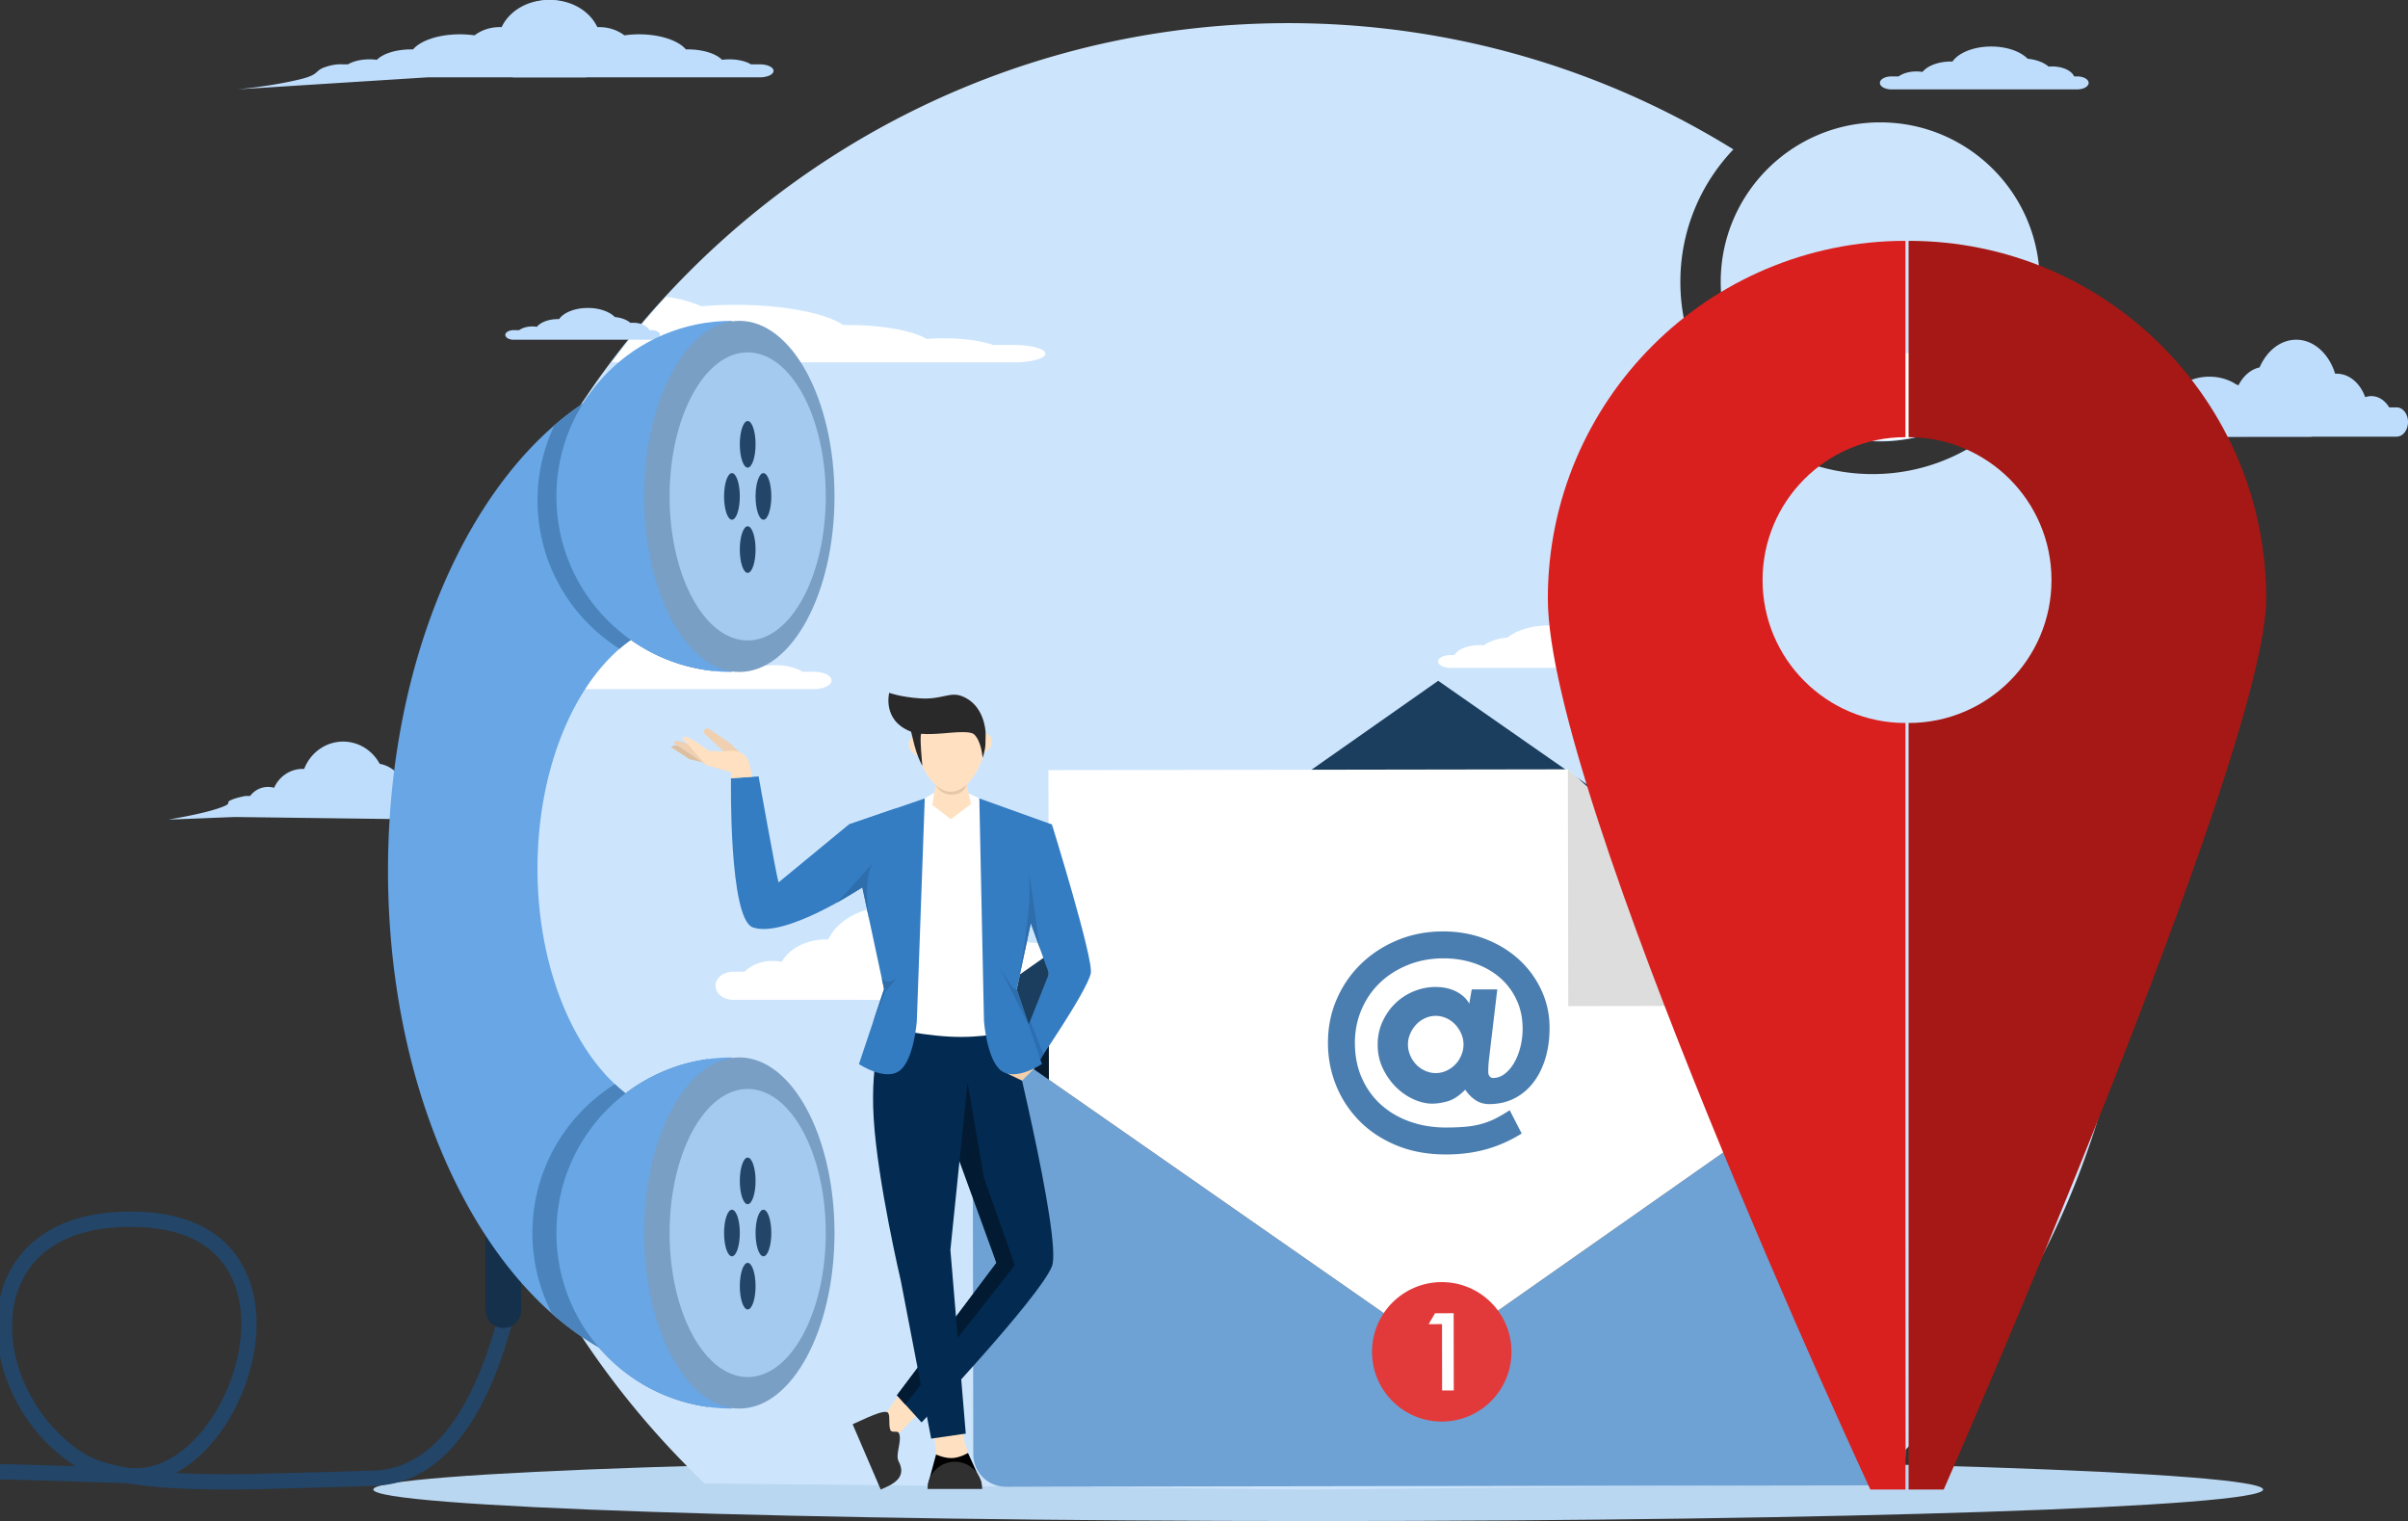 <svg xmlns="http://www.w3.org/2000/svg" width="900.481" height="568.763" xmlns:v="https://vecta.io/nano"><rect width="100%" height="100%" fill="#333333" stroke="none"/><path fill="#bad7f2" d="M139.592 556.973c0-6.511 158.202-11.789 353.353-11.789s353.352 5.279 353.352 11.789-158.201 11.79-353.352 11.79-353.353-5.279-353.353-11.79"/><path d="M481.816 8.654c-174.889 0-316.664 141.777-316.664 316.665 0 81.022 30.446 154.924 80.499 210.927a318.2 318.2 0 0 0 17.809 18.405l224.951 2.321 211.427-2.002c6.405-6.082 12.544-12.438 18.423-19.031 49.889-55.968 80.221-129.749 80.221-210.62 0-61.806-17.722-119.464-48.338-168.203-12.929 12.477-30.508 20.158-49.895 20.158-39.695 0-71.874-32.179-71.874-71.874 0-19.21 7.551-36.646 19.829-49.539C599.848 25.94 542.855 8.654 481.816 8.654m161.652 96.749c0-32.942 26.705-59.647 59.645-59.647s59.647 26.705 59.647 59.647-26.705 59.645-59.647 59.645-59.645-26.703-59.645-59.645" fill="#cde5fc"/><g fill="#fff"><path d="M579.487 233.863c-6.712 0-12.556 1.829-15.612 4.532-3.757.312-6.983 1.397-8.985 2.913-.482-.037-.971-.062-1.474-.062-4.594 0-8.434 1.581-9.438 3.697h-1.372c-2.679 0-4.852 1.074-4.852 2.398a1.14 1.14 0 0 0 .03.256c.003.021.014.041.019.06.032.123.081.243.15.36.003.007.006.012.009.019.033.053.074.106.114.159a.88.88 0 0 0 .039.052c.043.052.09.099.138.148l.053.053a4.88 4.88 0 0 0 .139.122l.094.074a3.28 3.28 0 0 0 .161.113l.099.065c.055.034.111.065.17.099.044.025.088.05.134.072.057.03.113.059.172.085l.152.069.192.078c.053.021.106.041.161.06l.201.067c.058.019.12.037.18.054l.208.059c.062.016.127.03.19.044l.233.053.17.03.261.044a5.26 5.26 0 0 0 .187.023l.261.032c.076.008.152.011.23.018l.224.016c.159.007.318.01.481.01h79.723a8.46 8.46 0 0 0 .481-.012l.192-.014.265-.018c.079-.008.157-.019.234-.028l.217-.028c.081-.012.161-.027.24-.041l.186-.034c.076-.014.148-.032.223-.05l.205-.048.194-.054.189-.057.188-.063c.063-.021.127-.046.188-.069.055-.021.108-.044.159-.065.063-.026.123-.054.183-.081.053-.024.103-.051.154-.077l.137-.075.17-.099c.034-.021.066-.044.097-.065a2.94 2.94 0 0 0 .163-.113 1.57 1.57 0 0 0 .1-.083c.043-.035.087-.069.126-.106s.066-.067.099-.1.063-.065.092-.099.049-.067.074-.101c.028-.041.06-.079.087-.12.003-.007.003-.012.007-.019a1.37 1.37 0 0 0 .152-.36c.006-.019.016-.041.019-.06a1.15 1.15 0 0 0 .03-.256c0-1.324-2.172-2.398-4.85-2.398h-3.167c-1.777-1.123-4.534-1.848-7.643-1.848a19.18 19.18 0 0 0-2.597.178c-2.119-2.27-6.764-3.847-12.156-3.847l-.667.009c-2.625-3.263-9.073-5.572-16.613-5.572m89.17-89.003a46.67 46.67 0 0 0-8.212.737 59.94 59.94 0 0 0 10.743 9.071 59.35 59.35 0 0 0 32.808 9.843c8.173 0 15.957-1.649 23.047-4.624-.119-.003-.23-.014-.35-.014H722.4c-2.405-1.522-6.142-2.502-10.351-2.502a25.92 25.92 0 0 0-3.519.241c-2.87-3.076-9.163-5.21-16.467-5.21l-.9.01c-1.427-1.772-3.713-3.324-6.564-4.563-4.262-1.849-9.823-2.988-15.942-2.988"/><path d="M646.166 151.15c-4.507.55-8.356 1.928-10.824 3.797a26.15 26.15 0 0 0-2.001-.085c-6.221 0-11.419 2.138-12.778 5.009H618.7c-3.628 0-6.57 1.454-6.57 3.247a1.63 1.63 0 0 0 .041.346c.006.026.016.056.025.084a1.91 1.91 0 0 0 .205.486c.006.008.006.016.01.025.044.075.101.143.156.216.017.023.035.051.054.074.057.069.119.134.186.201.023.023.044.046.069.069.06.057.125.111.19.166.041.034.081.068.126.101a4.31 4.31 0 0 0 .221.154c.042.03.088.056.134.086.074.046.152.09.23.134l.18.101.232.114c.067.032.139.06.21.09.085.037.172.076.26.11.07.028.143.049.215.076l.275.095.241.074a9.05 9.05 0 0 0 .286.077l.254.065c.104.024.208.043.316.063l.23.046.354.06c.085.012.172.019.257.03l.35.04.31.025.306.025a13.53 13.53 0 0 0 .65.014h45.223c-6.723-4.075-12.715-9.234-17.757-15.215m72.659-19.539c-9.092 0-17.005 4.003-21.145 9.922-5.09.681-9.458 3.054-12.169 6.374-.299-.035-.611-.037-.914-.06-.362-.027-.717-.069-1.086-.069-5.669 0-10.483 2.87-12.325 6.889a59.35 59.35 0 0 0 32.808 9.843c8.173 0 15.957-1.649 23.047-4.624a59.76 59.76 0 0 0 21.351-15.2c-1.928-.558-3.992-.895-6.16-.895-.303 0-.602.009-.9.019-3.558-7.145-12.291-12.198-22.506-12.198m32.196 24.967a72.19 72.19 0 0 1-12.729 9.786h18.629a317.23 317.23 0 0 0-5.9-9.786m-504.396 79.684c-9.053 0-16.934 2.466-21.057 6.112-5.069.42-9.417 1.883-12.118 3.928a25.83 25.83 0 0 0-1.99-.083c-6.195 0-11.373 2.13-12.727 4.987h-1.852c-3.614 0-6.543 1.448-6.543 3.232 0 .117.014.231.039.346.005.028.019.052.026.081a1.88 1.88 0 0 0 .205.486.12.12 0 0 0 .01.025 2.46 2.46 0 0 0 .154.216c.019.023.034.048.053.07.056.069.121.134.187.201l.071.07a3.09 3.09 0 0 0 .189.164c.04.034.081.069.125.101.069.053.143.103.217.154l.132.086a3.88 3.88 0 0 0 .228.132 3.21 3.21 0 0 0 .184.099 4.84 4.84 0 0 0 .231.114 4.77 4.77 0 0 0 .203.092l.26.106c.07.028.143.053.215.079.09.032.18.063.274.092.079.027.161.05.242.075l.281.077c.084.021.171.041.257.06l.314.071.23.041.351.058.252.034.352.041c.102.01.206.016.31.024l.304.021c.212.011.427.016.646.016h107.53c.221 0 .436-.007.65-.017.088-.003.173-.012.259-.018l.355-.026.317-.037.292-.037.326-.055.249-.046c.101-.019.201-.044.3-.065l.276-.065.263-.075.256-.076.251-.085.254-.095c.074-.028.145-.058.215-.088.085-.035.166-.07.247-.11a6.44 6.44 0 0 0 .207-.102l.187-.103a3.58 3.58 0 0 0 .228-.132c.046-.028.088-.058.132-.086.075-.051.149-.101.217-.154.048-.035.092-.074.136-.111.059-.048.119-.094.17-.143s.088-.092.132-.138.087-.088.126-.132.065-.09.099-.136a1.96 1.96 0 0 0 .117-.163c.006-.007.008-.016.011-.025a1.9 1.9 0 0 0 .205-.486c.007-.028.021-.054.026-.081a1.64 1.64 0 0 0 .041-.346c-.002-1.785-2.929-3.232-6.543-3.232h-4.271c-2.396-1.515-6.116-2.493-10.309-2.493a25.65 25.65 0 0 0-3.503.24c-2.859-3.063-9.124-5.189-16.396-5.189l-.899.012c-3.543-4.403-12.236-7.516-22.409-7.516m135.725 116.093c9.092 0 17.007 2.479 21.147 6.141 5.09.421 9.458 1.89 12.169 3.944.653-.05 1.317-.083 1.999-.083 6.221 0 11.423 2.14 12.782 5.009h1.859c3.63 0 6.573 1.453 6.573 3.247a1.64 1.64 0 0 1-.041.346v.001c-.006.027-.019.053-.026.079-.044.168-.112.332-.205.49-.006.008-.008.016-.012.024-.044.075-.099.145-.154.216-.018.025-.034.049-.053.072-.057.068-.121.134-.187.201-.025.023-.046.048-.07.071-.061.057-.126.111-.191.166l-.126.1c-.069.053-.145.103-.219.154l-.132.087a8.01 8.01 0 0 1-.23.134l-.183.101a7.25 7.25 0 0 1-.232.113 5.12 5.12 0 0 1-.206.092c-.085.037-.171.072-.259.108l-.217.079-.274.094-.242.072-.284.078c-.083.023-.171.042-.258.061l-.316.071-.23.041-.353.058-.254.034-.353.041a10.57 10.57 0 0 1-.311.024c-.104.007-.201.018-.306.021a13.45 13.45 0 0 1-.65.016H324.321a14.17 14.17 0 0 1-.652-.016l-.259-.019-.359-.026c-.108-.009-.212-.025-.318-.037l-.293-.037c-.111-.016-.219-.035-.326-.055l-.251-.046-.302-.067-.275-.065a6.1 6.1 0 0 1-.267-.074l-.256-.076-.25-.085-.257-.096a5.61 5.61 0 0 1-.217-.088 5.42 5.42 0 0 1-.248-.111l-.208-.102-.187-.103-.23-.134c-.046-.028-.088-.059-.132-.087-.075-.051-.15-.101-.219-.154-.048-.035-.092-.074-.136-.111-.058-.048-.118-.095-.171-.145-.048-.044-.088-.092-.132-.137s-.086-.088-.126-.134-.065-.09-.099-.134c-.041-.055-.083-.109-.119-.164-.003-.008-.005-.016-.01-.024a1.86 1.86 0 0 1-.205-.49c-.007-.026-.021-.052-.026-.081a1.64 1.64 0 0 1-.041-.346c0-1.794 2.941-3.247 6.57-3.247h4.29c2.407-1.522 6.143-2.503 10.353-2.503 1.22 0 2.398.086 3.517.24 2.872-3.074 9.163-5.21 16.467-5.21l.904.012c3.555-4.421 12.287-7.549 22.502-7.549"/><path d="M332.182 339.103c9.092 0 17.009 4.004 21.149 9.922 5.09.683 9.458 3.056 12.168 6.375a16.55 16.55 0 0 1 1.999-.134c6.223 0 11.423 3.459 12.784 8.096h1.859c3.628 0 6.571 2.348 6.571 5.247 0 .189-.014.377-.039.56v.001c-.008.044-.02.087-.027.131a4.38 4.38 0 0 1-.206.791.35.35 0 0 1-.011.039 4.3 4.3 0 0 1-.153.348c-.02.039-.034.08-.053.117a4.58 4.58 0 0 1-.189.325c-.023.039-.046.078-.071.115a6.05 6.05 0 0 1-.188.268l-.128.164a4.23 4.23 0 0 1-.219.246 4.24 4.24 0 0 1-.132.141c-.072.076-.15.146-.23.217a5.69 5.69 0 0 1-.182.161 5.67 5.67 0 0 1-.233.185 4.69 4.69 0 0 1-.205.148 5.49 5.49 0 0 1-.261.173 8.52 8.52 0 0 1-.216.129l-.274.15c-.079.041-.162.079-.243.118-.094.043-.187.087-.282.126-.085.035-.172.067-.258.099-.104.039-.21.08-.316.113-.077.025-.154.046-.23.067-.119.034-.233.068-.353.096l-.254.053c-.118.024-.234.049-.353.067-.102.016-.208.026-.312.039s-.201.028-.303.035a7.8 7.8 0 0 1-.65.025h-107.99a8.16 8.16 0 0 1-.652-.026c-.088-.007-.172-.019-.261-.03-.119-.012-.241-.023-.357-.042-.108-.016-.212-.041-.317-.062-.099-.019-.198-.037-.295-.06a7.15 7.15 0 0 1-.327-.088 5.98 5.98 0 0 1-.248-.074c-.103-.032-.203-.071-.304-.108-.092-.033-.186-.067-.275-.106l-.265-.119-.256-.123c-.087-.044-.17-.092-.252-.138s-.172-.1-.257-.153c-.072-.046-.145-.094-.215-.143a5.12 5.12 0 0 1-.247-.178c-.072-.055-.14-.111-.208-.168a6.5 6.5 0 0 1-.188-.164 4.03 4.03 0 0 1-.23-.217 4.2 4.2 0 0 1-.132-.141c-.076-.079-.15-.161-.219-.246-.048-.06-.092-.122-.138-.182-.057-.077-.117-.153-.169-.233-.048-.072-.088-.148-.132-.222s-.088-.143-.126-.217-.068-.145-.101-.219c-.039-.087-.083-.173-.117-.263-.006-.014-.007-.026-.01-.039-.096-.256-.161-.521-.207-.791-.007-.044-.019-.088-.026-.132a4.43 4.43 0 0 1-.039-.56c0-2.899 2.941-5.247 6.57-5.247h4.29c2.405-2.459 6.142-4.046 10.353-4.046a16.32 16.32 0 0 1 3.516.388c2.871-4.97 9.163-8.421 16.467-8.421a21.99 21.99 0 0 1 .902.019c3.558-7.147 12.29-12.2 22.503-12.2m-83.06-228.129a317.73 317.73 0 0 0-20.305 24.512h150.322a45 45 0 0 0 1.172-.019l.47-.016.641-.025.575-.041.525-.039.586-.052c.15-.014.302-.033.45-.049l.546-.065.491-.065.48-.074.459-.076.45-.085.461-.096c.132-.028.263-.06.39-.09l.445-.104c.129-.034.249-.071.37-.106s.226-.07.336-.104l.414-.13.24-.085a10.92 10.92 0 0 0 .39-.155c.087-.037.164-.078.246-.115.104-.048.212-.095.306-.145a6.43 6.43 0 0 0 .24-.136c.078-.046.157-.088.226-.134s.114-.09.174-.137c.072-.054.148-.109.21-.164.009-.008.012-.012.019-.021.17-.157.29-.323.371-.491.012-.026.039-.051.049-.079a.95.95 0 0 0 .071-.344c0-1.792-5.284-3.249-11.804-3.249h-7.705c-4.321-1.52-11.034-2.501-18.6-2.501a82.92 82.92 0 0 0-6.318.24c-5.159-3.074-16.465-5.203-29.586-5.203l-1.621.008c-6.391-4.417-22.077-7.544-40.43-7.544a151.67 151.67 0 0 0-12.614.525c-3.709-1.648-8.195-2.876-13.144-3.547"/></g><g fill="#beddfc"><path d="M205.112 0c-7.954 0-14.754 4.205-17.524 10.152-.233-.011-.466-.018-.703-.018-3.625 0-6.928 1.17-9.426 3.088a38.19 38.19 0 0 0-5.47-.392c-7.955 0-14.754 2.338-17.524 5.646l-.702-.009c-5.688 0-10.587 1.598-12.823 3.899-.872-.115-1.79-.182-2.739-.182-3.279 0-6.189.734-8.061 1.873h-2.171s-2.683-.291-6.561 1.093-1.838 2.682-8.955 4.442c-10.97 2.71-23.807 3.829-23.807 3.829l71.276-4.505h59.25V5.385C215.719 2.085 210.703 0 205.112 0"/><path d="M205.846 0c7.956 0 14.754 4.205 17.524 10.152.233-.011.466-.018.703-.018 3.624 0 6.927 1.17 9.425 3.088a38.2 38.2 0 0 1 5.47-.392c7.956 0 14.754 2.338 17.524 5.646l.703-.009c5.688 0 10.587 1.598 12.822 3.899.872-.115 1.79-.182 2.74-.182 3.279 0 6.188.734 8.061 1.873h3.341c2.826 0 5.116 1.09 5.116 2.431a1.25 1.25 0 0 1-.03.258c-.006.021-.016.039-.021.06-.035.126-.088.249-.161.368-.035.058-.068.099-.098.139-.026.034-.05.067-.078.101s-.065.067-.097.101-.068.069-.104.102-.088.075-.132.11c-.036.028-.069.057-.108.085-.052.039-.111.076-.169.114l-.103.066a2.78 2.78 0 0 1-.18.097l-.145.076c-.05.025-.106.055-.161.079a5.63 5.63 0 0 1-.194.081c-.055.023-.112.044-.168.065a4.52 4.52 0 0 1-.201.071 4.19 4.19 0 0 1-.194.066c-.065.021-.132.039-.199.058l-.207.055c-.07.018-.143.032-.215.048l-.237.049-.192.035-.257.041c-.074.011-.152.019-.228.028l-.249.03a11.06 11.06 0 0 1-.277.017 6.45 6.45 0 0 1-.203.015 9.48 9.48 0 0 1-.508.014h-92.372V5.385C195.24 2.085 200.256 0 205.846 0m13.979 115.153c4.343 0 8.125 1.37 10.104 3.393 2.431.233 4.518 1.046 5.814 2.181a10.54 10.54 0 0 1 .955-.046c2.972 0 5.457 1.181 6.107 2.767h.888c1.734 0 3.139.803 3.139 1.794a1.04 1.04 0 0 1-.02.192c-.001.016-.008.03-.012.046-.021.092-.053.182-.097.27-.027.053-.054.092-.08.132-.009.012-.017.026-.025.039-.028.039-.059.075-.09.111-.012.012-.023.027-.034.039-.028.032-.06.061-.092.092a.95.95 0 0 1-.06.057c-.032.028-.069.056-.104.085-.021.016-.041.032-.064.048-.035.025-.072.049-.11.074a1.63 1.63 0 0 1-.088.055l-.109.063-.099.051-.123.059a2.31 2.31 0 0 1-.104.044 3.19 3.19 0 0 1-.13.051l-.117.041-.134.044a2.47 2.47 0 0 0-.123.033l-.152.039c-.035.007-.072.014-.11.023l-.168.032c-.041.007-.081.012-.122.018-.057.008-.111.017-.17.023-.048.006-.099.009-.148.014s-.097.009-.145.012c-.102.006-.206.007-.31.007h-51.594a6.36 6.36 0 0 1-.31-.008c-.043-.002-.083-.008-.123-.011-.059-.003-.115-.007-.172-.014-.051-.006-.102-.014-.152-.021l-.141-.019a3.86 3.86 0 0 1-.155-.03c-.041-.008-.079-.017-.12-.026a2.15 2.15 0 0 1-.145-.037 2.37 2.37 0 0 1-.13-.035c-.044-.012-.085-.026-.128-.041l-.121-.042-.12-.048a1.71 1.71 0 0 1-.124-.053l-.102-.048c-.041-.019-.079-.041-.119-.062-.033-.017-.067-.037-.099-.057s-.061-.037-.09-.057l-.11-.074c-.023-.016-.043-.032-.064-.048-.036-.028-.072-.057-.104-.085a1.95 1.95 0 0 1-.065-.062c-.028-.026-.056-.053-.081-.079s-.042-.051-.063-.076a1.12 1.12 0 0 1-.06-.075c-.018-.024-.032-.051-.048-.076s-.041-.058-.056-.09a1.26 1.26 0 0 1-.103-.283c-.003-.016-.01-.03-.014-.046a1.21 1.21 0 0 1-.018-.192c0-.991 1.405-1.794 3.137-1.794h2.05c1.149-.841 2.934-1.383 4.947-1.383.583 0 1.144.048 1.681.132 1.372-1.699 4.376-2.879 7.867-2.879a15.36 15.36 0 0 1 .431.007c1.7-2.443 5.872-4.172 10.751-4.172m524.8-97.757c5.859 0 10.96 1.847 13.627 4.576 3.281.314 6.094 1.409 7.843 2.939a14.64 14.64 0 0 1 1.287-.061c4.01 0 7.362 1.594 8.238 3.732h1.199c2.338 0 4.234 1.083 4.234 2.42a1.41 1.41 0 0 1-.025.258c-.003.021-.012.041-.017.062a1.53 1.53 0 0 1-.132.363c-.036.072-.071.125-.107.179-.012.017-.021.037-.035.055-.035.051-.078.101-.12.148-.016.018-.03.037-.046.054a2.53 2.53 0 0 1-.121.122l-.081.076a2.6 2.6 0 0 1-.141.114l-.085.066a3.43 3.43 0 0 1-.148.099c-.039.024-.078.051-.118.074a3.33 3.33 0 0 1-.15.086 2.7 2.7 0 0 1-.132.068 2.6 2.6 0 0 1-.168.079c-.046.021-.092.041-.139.06a2.72 2.72 0 0 1-.177.069 4.1 4.1 0 0 1-.156.054l-.181.059c-.055.016-.112.032-.168.045l-.203.053-.148.03c-.074.016-.15.03-.228.044l-.163.024-.228.03c-.067.007-.134.012-.201.018l-.196.016a7.22 7.22 0 0 1-.419.012h-69.59a6.44 6.44 0 0 1-.42-.012l-.168-.014c-.078-.006-.155-.01-.232-.019-.068-.007-.136-.018-.205-.028l-.188-.028c-.072-.01-.141-.026-.21-.041-.054-.01-.11-.021-.163-.034l-.194-.049-.179-.05a4.39 4.39 0 0 1-.17-.054 5.43 5.43 0 0 1-.166-.057l-.163-.063c-.057-.023-.111-.048-.164-.071s-.093-.044-.139-.067c-.054-.026-.108-.053-.161-.081-.046-.025-.088-.051-.132-.077s-.081-.05-.122-.076l-.148-.099-.085-.066c-.048-.036-.096-.076-.141-.114a1.7 1.7 0 0 1-.088-.083c-.037-.035-.076-.071-.11-.108s-.057-.069-.085-.103-.057-.066-.081-.101-.042-.067-.063-.101c-.026-.041-.054-.079-.076-.121a1.63 1.63 0 0 1-.139-.381c-.006-.021-.014-.041-.018-.062a1.4 1.4 0 0 1-.025-.258c0-1.337 1.894-2.42 4.234-2.42h2.765c1.548-1.134 3.956-1.866 6.67-1.866a14.4 14.4 0 0 1 2.267.18c1.85-2.292 5.904-3.884 10.611-3.884a18.73 18.73 0 0 1 .582.009c2.292-3.294 7.918-5.625 14.5-5.625m81.582 123.46c-5.885 0-11.008 2.584-13.686 6.403-3.294.439-6.121 1.972-7.876 4.114a10.33 10.33 0 0 0-1.292-.087c-4.027 0-7.394 2.23-8.273 5.223h-1.204c-1.006 0-2.372 2.341-10.439 4.032s-21.829 1.67-21.829 2.738c0 .122 102.154 0 102.154 0a5.76 5.76 0 0 0 .422-.017c.057-.004.111-.012.168-.02l.231-.026c.071-.01.138-.026.207-.041.063-.012.127-.023.189-.039.072-.016.143-.037.212-.057l.163-.048c.065-.021.13-.046.196-.069.06-.023.12-.044.178-.069a5.32 5.32 0 0 0 .172-.078l.166-.079a4.02 4.02 0 0 0 .163-.088 4.54 4.54 0 0 0 .166-.099c.048-.03.094-.062.14-.092l.161-.117a3.33 3.33 0 0 0 .134-.108 2.2 2.2 0 0 0 .122-.106c.051-.046.101-.092.148-.139a1.85 1.85 0 0 0 .085-.092 3.6 3.6 0 0 0 .143-.159c.03-.037.059-.077.088-.117.037-.049.076-.099.11-.15s.058-.096.086-.143.057-.093.081-.141.042-.094.063-.141c.027-.057.055-.112.076-.17.003-.009.003-.018.007-.025.062-.166.105-.335.132-.51.006-.028.014-.057.018-.086a2.7 2.7 0 0 0 .026-.36c0-1.87-1.903-3.386-4.251-3.386h-2.777c-1.555-1.588-3.974-2.612-6.698-2.612-.79 0-1.552.092-2.277.252-1.857-3.208-5.928-5.434-10.656-5.434-.196 0-.39.003-.584.012-2.301-4.612-7.952-7.872-14.562-7.872"/><path d="M858.673 127.035c-5.884 0-11.006 4.177-13.686 10.349-3.294.71-6.121 3.187-7.874 6.647-.423-.083-.852-.14-1.294-.14-4.027 0-7.392 3.607-8.273 8.443h-1.203c-2.348 0-4.253 2.449-4.253 5.472a7.08 7.08 0 0 0 .027.584c.003.048.012.092.016.138.03.282.072.558.134.824.002.012.003.027.008.041.028.123.063.243.099.364.012.04.021.081.035.121.035.115.078.226.12.339.016.039.03.079.046.118a7.94 7.94 0 0 0 .123.281c.026.057.053.115.081.17.044.088.093.173.141.258l.086.148a5.09 5.09 0 0 0 .148.226l.119.168.15.192a5.03 5.03 0 0 0 .132.153c.057.062.111.124.17.181a2.96 2.96 0 0 0 .139.136c.059.052.117.106.179.155a5.45 5.45 0 0 0 .157.123 4.1 4.1 0 0 0 .181.132c.055.037.111.069.168.103.068.041.134.081.205.118.048.025.099.046.148.069.076.035.15.07.228.101a4.73 4.73 0 0 0 .164.054 3.04 3.04 0 0 0 .23.069c.065.018.134.028.201.041s.131.028.198.037a3.38 3.38 0 0 0 .42.026h69.885c.143 0 .283-.01.422-.028.057-.007.112-.021.168-.032.078-.012.157-.025.233-.044.069-.016.136-.042.205-.063.063-.021.128-.039.191-.062.07-.028.141-.06.212-.092l.161-.077c.067-.036.13-.075.196-.113a4 4 0 0 0 .179-.11 6.18 6.18 0 0 0 .171-.126 3.36 3.36 0 0 0 .166-.129 3.6 3.6 0 0 0 .162-.143 5.2 5.2 0 0 0 .166-.161 4.08 4.08 0 0 0 .141-.148c.052-.06.108-.122.159-.186.046-.058.09-.117.134-.174a3.64 3.64 0 0 0 .121-.172c.051-.074.101-.148.148-.226l.087-.148.141-.258a2.95 2.95 0 0 0 .088-.189c.037-.079.077-.159.112-.242.03-.076.057-.155.085-.233a3.74 3.74 0 0 0 .081-.226c.025-.075.043-.152.066-.228.025-.092.053-.182.076-.276.002-.014.003-.028.007-.041a7.01 7.01 0 0 0 .132-.824l.018-.138c.016-.192.025-.387.025-.584 0-3.023-1.903-5.472-4.252-5.472h-2.776c-1.556-2.565-3.974-4.219-6.698-4.219-.789 0-1.552.146-2.276.406-1.859-5.183-5.93-8.783-10.656-8.783a9.44 9.44 0 0 0-.584.019c-2.303-7.45-7.954-12.722-14.564-12.722M162.444 287.473c5.883 0 11.006 2.079 13.685 5.148 3.294.353 6.121 1.585 7.876 3.307.422-.041.851-.069 1.292-.069 4.028 0 7.392 1.794 8.274 4.201h1.202c2.348 0 4.253 1.218 4.253 2.721a1.75 1.75 0 0 1-.025.291c-.006.025-.012.046-.018.069a1.96 1.96 0 0 1-.132.41c-.003.007-.005.014-.007.019-.03.062-.065.122-.101.182-.012.019-.021.041-.035.06-.035.058-.078.113-.12.169l-.046.059c-.039.048-.081.094-.123.139l-.081.085c-.044.044-.094.087-.141.129-.028.025-.056.05-.087.072a3.39 3.39 0 0 1-.148.113c-.039.028-.077.057-.118.083a4.28 4.28 0 0 1-.15.097l-.132.076-.17.09-.139.067c-.058.026-.117.053-.178.077a4.23 4.23 0 0 1-.157.06 4.89 4.89 0 0 1-.182.068l-.168.051c-.067.019-.134.041-.205.058l-.148.036-.228.049-.164.027-.23.035-.201.019-.198.019a7.23 7.23 0 0 1-.42.012h-69.885c-.143 0-.283-.005-.421-.014-.057-.003-.112-.011-.169-.016l-.232-.021c-.07-.009-.137-.021-.206-.032l-.19-.032-.211-.046-.161-.039c-.067-.016-.131-.035-.196-.055l-.179-.055c-.059-.019-.115-.042-.172-.063l-.166-.063c-.054-.022-.11-.046-.163-.071l-.166-.079-.14-.074a3.54 3.54 0 0 1-.16-.094c-.046-.028-.09-.057-.134-.086l-.121-.085c-.051-.037-.101-.075-.149-.113-.029-.023-.057-.048-.085-.072a3.18 3.18 0 0 1-.141-.129c-.031-.03-.059-.062-.088-.094-.037-.04-.076-.079-.11-.121s-.057-.076-.085-.115-.057-.074-.081-.112-.043-.075-.065-.113c-.025-.046-.053-.09-.075-.138-.003-.006-.005-.012-.008-.019a1.96 1.96 0 0 1-.133-.41c-.004-.023-.013-.046-.017-.069a1.75 1.75 0 0 1-.025-.291c0-1.503 1.903-2.721 4.252-2.721h2.776c1.556-1.277 3.974-2.101 6.699-2.101a13.01 13.01 0 0 1 2.276.203c1.858-2.579 5.929-4.37 10.656-4.37a15.52 15.52 0 0 1 .585.01c2.301-3.708 7.952-6.33 14.563-6.33"/><path d="M128.309 277.302c5.884 0 11.007 3.358 13.685 8.321 3.294.572 6.121 2.561 7.876 5.345a8.24 8.24 0 0 1 1.293-.113c4.026 0 7.392 2.901 8.272 6.789h1.203c2.348 0 4.253 1.968 4.253 4.399a4.58 4.58 0 0 1-.026.47v.002c-.003.036-.012.072-.017.109a4.52 4.52 0 0 1-.132.662c-.003.011-.004.023-.008.034-.029.099-.064.196-.1.291-.012.034-.021.068-.034.099-.037.092-.079.181-.122.272l-.046.095a4.09 4.09 0 0 1-.123.224 2.57 2.57 0 0 1-.081.138c-.045.07-.093.139-.141.208l-.086.119c-.048.061-.098.121-.148.181l-.119.134c-.049.053-.099.104-.15.155-.043.043-.088.083-.132.123-.056.05-.111.099-.169.145-.046.037-.092.072-.14.108a3.61 3.61 0 0 1-.177.128c-.051.033-.104.065-.157.099l-.183.106c-.054.03-.111.057-.167.083-.068.032-.135.065-.205.094-.049.021-.099.039-.148.057-.076.028-.151.057-.229.079-.054.017-.109.03-.164.046-.076.02-.151.041-.229.055-.066.014-.134.023-.201.033s-.13.023-.197.03a4.23 4.23 0 0 1-.42.019l-72.47-.939c-.031-.049-24.984 1.006-25.017.939-.021-.041 10.825-1.727 17.725-3.926s3.23-2.205 5.203-3.208 5.647-1.663 5.647-1.663h1.803c1.557-2.062 3.974-3.394 6.699-3.394a8.23 8.23 0 0 1 2.277.327c1.858-4.168 5.93-7.062 10.656-7.062.196 0 .39.007.584.016 2.302-5.99 7.952-10.229 14.563-10.229"/></g><path fill="#6ea2d4" d="M375.801 370.339l324.4-.521c6.695-.01 12.131 5.407 12.141 12.1l.26 161.358c.01 6.693-5.407 12.129-12.103 12.14l-324.4.521c-6.693.01-12.129-5.408-12.139-12.1l-.26-161.357c-.01-6.694 5.408-12.13 12.101-12.141"/><path fill="#071b2e" d="M375.798 370.339a12.09 12.09 0 0 0-3.861.65l-.01.003c-2.219.754-4.147 2.123-5.579 3.916a12.08 12.08 0 0 0-2.444 5.418c.369 2.013 1.23 3.845 2.457 5.375l5.616 3.916 69.327 48.323 96.916 67.558 96.695-67.868 69.157-48.542.009-.003 5.599-3.925.599-.796c.288-.428.535-.883.768-1.347.293-.586.553-1.192.749-1.828.136-.438.24-.892.326-1.347l.014-.09-.014-.092-.33-1.345a12.22 12.22 0 0 0-.756-1.825c-.233-.462-.483-.918-.773-1.345l-.581-.779-.006-.006-.115-.147c-.247-.3-.512-.588-.785-.859-.549-.548-1.148-1.043-1.792-1.478l-.38-.228c-.537-.334-1.092-.639-1.681-.886-.281-.119-.572-.216-.861-.313l-.011-.005c-1.211-.403-2.503-.629-3.849-.627l-324.404.521"/><path fill="#1c3e5e" d="M537.816 254.564l-96.699 67.869-69.181 48.556-.01.003-5.579 3.916a12.08 12.08 0 0 0-2.444 5.418c.369 2.013 1.23 3.845 2.457 5.375 1.443 1.797 3.385 3.171 5.616 3.916a12.08 12.08 0 0 0 3.854.627l162.204-.261 162.2-.259c1.342-.003 2.63-.23 3.838-.636h.004l.005-.003.87-.321c.588-.249 1.143-.556 1.677-.891l.377-.23a12.09 12.09 0 0 0 1.792-1.481l.782-.863c.037-.044.066-.094.101-.138l.599-.796c.288-.428.535-.883.768-1.347.293-.586.553-1.194.749-1.828.136-.438.24-.892.326-1.347l.014-.09-.014-.092-.33-1.345a12.22 12.22 0 0 0-.756-1.825c-.233-.462-.483-.918-.773-1.345l-.581-.779-.006-.006-5.614-3.911-.011-.005-166.234-115.881"/><path fill="#fff" d="M392.066 287.982l.132 82.331.053 33.44 49.052 34.188 96.916 67.558 96.695-67.868 48.947-34.354-.044-27.219-6.841-6.202-90.656-82.185-194.254.311"/><path fill="#ddd" d="M683.818 376.06l-97.499-88.389.143 88.544 97.356-.155"/><path fill="#4b7eb0" d="M559.917 369.957l-3.074 25.866a40.05 40.05 0 0 0-.303 4.986c0 .692.174 1.246.521 1.661s.763.621 1.248.621c1.592-.003 3.063-.525 4.412-1.566s2.523-2.428 3.523-4.159 1.778-3.708 2.327-5.925a28.13 28.13 0 0 0 .821-6.855c-.007-3.946-.773-7.546-2.302-10.798s-3.628-6.018-6.298-8.3-5.805-4.041-9.408-5.281-7.481-1.857-11.635-1.852c-4.777.009-9.191.83-13.239 2.463s-7.541 3.854-10.478 6.663-5.236 6.154-6.89 10.035-2.481 8.034-2.474 12.466c.009 4.985.917 9.45 2.723 13.394s4.253 7.263 7.337 9.959 6.69 4.75 10.812 6.162 8.503 2.115 13.142 2.108c2.699-.003 5.088-.093 7.166-.27s4.032-.508 5.867-.998 3.598-1.148 5.293-1.981 3.545-1.91 5.552-3.229l4.479 8.718c-4.22 2.638-8.629 4.601-13.232 5.888s-9.605 1.939-15.005 1.945c-6.786.012-12.898-1.086-18.336-3.293s-10.067-5.212-13.88-9.014a40.2 40.2 0 0 1-8.85-13.28c-2.085-5.051-3.132-10.415-3.141-16.093-.011-5.886 1.089-11.357 3.296-16.416s5.247-9.461 9.119-13.205 8.419-6.695 13.643-8.851 10.883-3.236 16.977-3.246c5.607-.009 10.837.918 15.687 2.779s9.061 4.417 12.632 7.666 6.382 7.069 8.432 11.463 3.077 9.083 3.086 14.067c.007 4.225-.524 8.085-1.59 11.583s-2.587 6.513-4.557 9.043-4.338 4.492-7.104 5.881-5.883 2.086-9.345 2.092c-1.87.003-3.549-.479-5.039-1.446s-2.792-2.281-3.902-3.94c-2.281 2.288-4.46 3.728-6.536 4.32s-4.015.89-5.816.893c-2.216.003-4.518-.53-6.908-1.599s-4.574-2.572-6.552-4.507-3.625-4.253-4.943-6.951-1.983-5.674-1.988-8.929c-.006-3.185.612-6.11 1.856-8.778s2.865-4.956 4.869-6.863a21.62 21.62 0 0 1 6.9-4.426c2.595-1.043 5.243-1.566 7.943-1.571 2.979-.003 5.576.563 7.793 1.701s3.847 2.643 4.889 4.511l.927-5.298zm-33.41 20.617c.001 1.386.281 2.735.837 4.05a11.09 11.09 0 0 0 2.239 3.423c.938.968 2.046 1.746 3.328 2.332s2.614.877 4.001.875a9.47 9.47 0 0 0 3.997-.888 10.9 10.9 0 0 0 3.319-2.343c.934-.971 1.675-2.115 2.228-3.432s.826-2.666.825-4.052a9.99 9.99 0 0 0-.839-3.997c-.557-1.28-1.301-2.421-2.239-3.423a10.44 10.44 0 0 0-3.326-2.383c-1.282-.586-2.616-.879-4.001-.876s-2.717.299-3.997.888a10.48 10.48 0 0 0-3.319 2.394c-.934 1.007-1.675 2.15-2.228 3.432a9.96 9.96 0 0 0-.824 3.999"/><path fill="#e23a3a" d="M513.07 505.531c-.023-14.401 11.633-26.095 26.035-26.118s26.095 11.632 26.119 26.035-11.633 26.095-26.036 26.119-26.095-11.633-26.118-26.036"/><path fill="#fff" d="M539.245 495.129l-4.992.008 2.387-4.081 6.958-.011.045 28.877-4.357.005-.041-24.797"/><path fill="#d9201f" d="M712.557 90.057c-73.864 0-133.741 59.882-133.741 133.746s120.602 333.17 120.602 333.17h13.139V270.344c-29.512 0-53.438-23.924-53.438-53.435s23.926-53.436 53.438-53.436V90.057"/><path fill="#a61815" d="M713.728 90.057v73.416c29.512 0 53.435 23.924 53.435 53.436s-23.924 53.438-53.435 53.435v286.629h13.138s120.602-274.781 120.602-333.17c0-73.865-59.877-133.746-133.74-133.746"/><path fill="#234567" d="M200.839 365.571c-1.37.049-2.479 1.054-2.714 2.35v2.362l.039 1.6.005.114c.189 9.438.113 21.071-.408 34.052-.683 16.964-2.059 33.638-4.244 49.411l-.668 4.707c-.729 4.841-1.557 9.479-2.433 14.002-1.493 7.72-3.188 14.979-5.12 21.69-2.86 9.941-6.2 18.755-10.068 26.223-9.222 17.803-20.986 27.373-35.635 27.794l-14.538.459-29.737.81c-10.514.17-19.28.11-27.017-.237-.87-.039-1.661-.104-2.505-.15 4.708-2.53 9.181-6.206 13.236-10.885 7.818-9.02 13.565-21.155 15.845-33.456 2.445-13.194.78-25.654-5.274-35.143-6.871-10.773-18.919-17.135-35.679-18.075-2.085-.117-4.117-.164-6.096-.148-13.854.112-25.086 3.46-33.406 9.705C6.966 468.35 2.106 476.116 0 485.198v21.997c3.352 16.162 13.615 31.781 28.215 41.053l-13.12-.415L0 547.442v5.745l14.935.385 32.347 1.021c5.933 1.013 12.798 1.684 20.766 2.043 7.869.353 16.738.419 27.359.247l29.837-.815 14.516-.459c17.049-.489 30.478-11.405 40.568-30.884 4.267-8.241 7.897-17.953 10.956-28.922 1.305-4.676 2.5-9.597 3.596-14.724l.272-1.192c1.257-6.003 2.38-12.297 3.37-18.864 2.619-17.367 4.212-35.892 4.97-54.746.528-13.105.6-24.847.41-34.393l-.088-3.487c-.002-.052-.006-.055-.006-.068-.059-1.581-1.386-2.816-2.97-2.757zM47.982 458.783a89.97 89.97 0 0 1 5.622.143c15.001.841 25.336 6.305 31.161 15.438 5.199 8.149 6.667 19.147 4.469 31.01-2.096 11.308-7.397 22.505-14.538 30.743-7.372 8.504-16.02 13.138-24.502 12.826l-2.29-.07c-7.243-1.263-12.802-3.044-16.596-5.452-17.965-11.396-28.792-33.501-26.466-52.731 1.167-9.648 5.577-17.759 13.02-23.343 7.3-5.479 17.384-8.478 30.118-8.563"/><path fill="#15304a" d="M188.237 452.814c3.67 0 6.645 2.974 6.645 6.645v30.467c0 3.671-2.975 6.645-6.645 6.645s-6.645-2.974-6.645-6.645v-30.467c0-3.67 2.975-6.645 6.645-6.645"/><path fill="#68a6e5" d="M264.144 136.092c-65.75 0-119.051 84.803-119.051 189.415S198.394 514.92 264.144 514.92a76.54 76.54 0 0 0 6.623-.298v-97.933c-3.554 1.068-7.218 1.647-10.967 1.647-32.475 0-58.802-41.887-58.802-93.558s26.327-93.553 58.802-93.553c3.75 0 7.412.579 10.967 1.645v-96.484a75.73 75.73 0 0 0-6.623-.295"/><path d="M264.752 396.024a65.33 65.33 0 0 0-30.803 12.794 57.39 57.39 0 0 1-3.988-3.43c-18.529 11.605-30.864 32.192-30.864 55.668a65.33 65.33 0 0 0 7.35 30.161 115.24 115.24 0 0 0 4.165 3.504l.166.132a105.52 105.52 0 0 0 8.641 6.229c1.488.961 2.991 1.875 4.507 2.742.628.731 1.271 1.448 1.931 2.152.025.027.051.05.076.076a66.06 66.06 0 0 0 2.01 2.043 65.84 65.84 0 0 0 16.744 11.845 64 64 0 0 0 2.692 1.252 63.86 63.86 0 0 0 2.754 1.132 67.76 67.76 0 0 0 2.812 1.01c.936.31 1.882.607 2.837.877l.076.021a63.4 63.4 0 0 0 2.887.739 65.05 65.05 0 0 0 2.968.623c.019.002.027.003.034.006a65 65 0 0 0 3.007.48V396.024m1.906-273.975l-3.007.48c-.007.002-.014.003-.021.006l-2.981.623-2.885.739-.077.021-2.836.877-2.814 1.01-2.752 1.132-2.692 1.252a65.78 65.78 0 0 0-16.746 11.846 62.29 62.29 0 0 0-2.008 2.041c-.025.026-.053.049-.077.077a67.92 67.92 0 0 0-1.932 2.15 99.06 99.06 0 0 0-4.507 2.742c-.478.309-.943.653-1.417.971a65.04 65.04 0 0 0-1.854 2.799c-.779.521-1.552 1.059-2.323 1.605l-.457.319a104.51 104.51 0 0 0-2.643 1.96l-2.637 2.074-.05.039a109.08 109.08 0 0 0-2.55 2.14c-.01.009-.021.017-.032.028-4.055 8.529-6.356 18.036-6.356 28.092 0 23.391 12.247 43.908 30.663 55.537.62-.538 1.25-1.048 1.882-1.552.027-.019.052-.041.078-.06.655-.519 1.322-1.008 1.992-1.49l.237-.197c.035.001.048-.008.062-.018 8.878 6.266 19.371 10.383 30.741 11.598V122.049" fill="#4b84bc"/><path d="M273.712 395.4c-36.26 0-65.653 29.394-65.653 65.653s29.393 65.653 65.653 65.653m0-406.735c-36.26 0-65.653 29.393-65.653 65.653s29.393 65.652 65.653 65.652" fill="#68a6e5"/><path d="M240.884 461.053c0-36.259 15.936-65.653 35.592-65.653s35.59 29.394 35.59 65.653-15.936 65.653-35.59 65.653-35.592-29.394-35.592-65.653m0-275.429c0-36.26 15.936-65.653 35.592-65.653s35.59 29.393 35.59 65.653-15.936 65.652-35.59 65.652-35.592-29.393-35.592-65.652" fill="#799fc5"/><path d="M250.398 461.053c0-29.75 13.075-53.869 29.203-53.869s29.201 24.119 29.201 53.869-13.074 53.866-29.201 53.866-29.203-24.116-29.203-53.866m0-275.429c0-29.75 13.075-53.869 29.203-53.869s29.201 24.118 29.201 53.869-13.074 53.866-29.201 53.866-29.203-24.117-29.203-53.866" fill="#a5caef"/><g fill="#234567"><use href="#B"/><path d="M276.656 166.137c0-4.812 1.317-8.714 2.945-8.714s2.943 3.902 2.943 8.714-1.317 8.715-2.943 8.715-2.945-3.902-2.945-8.715"/><use href="#C"/><use href="#D"/><use href="#C" x="11.777"/><use href="#D" x="11.777"/><use href="#B" y="39.367"/><path d="M276.656 205.503c0-4.812 1.317-8.714 2.945-8.714s2.943 3.902 2.943 8.714-1.317 8.714-2.943 8.714-2.945-3.901-2.945-8.714"/></g><path fill="#efd0b1" d="M273.612 306.343l-.187-17.611-9.463-2.721-12.046-8.221s.301-1.288 3.11-.432 5.815 3.399 5.815 3.399l9.723.208-7.132-6.643s-.359-1.065.023-1.541 1.503-.367 1.503-.367l7.801 5.279 7.061 6.695 4.894 20.366-11.1 1.589"/><path fill="#ddbf9f" d="M262.502 285.016l-4.724-1.148-6.778-4.451s1.101-1.365 2.839-.314c2.005 1.212 8.663 5.912 8.663 5.912"/><path fill="#ffe1c2" d="M357.003 514.494l-23.876 24.613-4.414-6.991 16.95-24.022 11.34 6.4"/><path fill="#303030" d="M318.842 532.559c3.965-1.693 12.283-6.047 13.331-4.147.79 1.426.018 4.131.756 6.228.496 1.409 2.717.041 3.263 1.307 1.21 2.81-1.472 7.976-.171 10.429 3.351 6.313-2.292 8.723-6.679 10.598"/><path fill="#032a50" d="M376.332 379.491s21.004 83.898 17.042 94.024c-4.483 11.463-48.742 58.376-48.742 58.376l-9.214-10.159 37.186-49.497-17.2-60.037-6.376-32.61 27.303-.097"/><path fill="#ffe1c2" d="M359.388 531.892s.366 3.37 1.23 6.834 2.232 7.023 2.232 7.023-2.646 5.252-5.823 5.852-6.876-3.451-6.876-3.451.05-4.57-.464-8.446-1.592-7.062-1.592-7.062l11.294-.75"/><path fill="#021b33" d="M361.823 404.784l-4.436 25.617 15.218 41.835-37.186 49.497 3.123 3.445 40.968-52.071-11.549-32.691-6.137-35.631"/><path fill="#032a50" d="M367.96 385.26l-5.823 16.442-6.732 65.699 5.749 68.661-12.934 1.877-11.322-58.874s-8.688-36.937-10.165-60.644 4.154-35.052 4.154-35.052l37.074 1.891"/><path fill="#347dc3" d="M393.374 308.286s15.704 50.518 14.518 55.729c-1.61 7.074-21.318 35.564-21.318 35.564l-6.527-4.719 12.219-30.81-7.832-21.764 2.424-17.191 6.516-16.809"/><path fill="#f3d0ac" d="M386.858 399.44l-4.666 4.634-5.498-2.62 5.014-5.394 5.15 3.379"/><path fill="#fff" d="M393.374 308.286l-27.151-9.754-4.01-1.813-12.844-.277-3.554 2.09-28.38 9.754 13.16 61.546-4.449 13.294s16.359 3.856 29.035 4.505 21.67-1.906 21.67-1.906l16.523-77.44"/><path d="M366.223 298.532l27.151 9.754s-1.245 12.251-3.183 21.32-4.572 14.959-4.572 14.959l-5.403 25.267 9.391 28.059s-9.769 6.523-15.18 2.5-6.467-18.598-6.467-18.598l-1.737-83.262m-20.407.001l-28.38 9.754 13.16 61.546-9.391 28.059s9.767 6.523 15.18 2.5 6.467-18.598 6.467-18.598l2.965-83.262" fill="#347dc3"/><path d="M367.017 554.394l-5.036-11.091s-2.874 1.768-5.858 1.909-6.075-1.345-6.075-1.345l-3.061 11.296 20.03-.768"/><path fill="#2b6fb2" d="M385.256 381.723l-.552 1.522 4.341 12.967 1.145-1.961-4.934-12.528"/><path fill="#303030" d="M367.292 556.751c0-5.621-4.572-10.18-10.214-10.18s-10.215 4.559-10.215 10.18"/><g fill="#2e6eac"><path d="M388.957 354.856l-4.253-29.858s.852 6.078-.27 17.288-4.218 27.546-4.218 27.546l5.263-24.616 3.478 9.64"/><path d="M380.216 369.832s-.339.872-2.003-1.246-4.654-7.226-4.654-7.226l11.146 21.885-4.488-13.413"/></g><path fill="#347dc3" d="M291.131 329.959c-.966-3.353-7.452-39.658-7.452-39.658l-10.32.71s-.878 52.6 8.169 55.766c12.086 4.23 40.94-14.962 40.94-14.962l12.404-29.52-17.436 5.992-26.304 21.673"/><path d="M344.138 278.28c0-1.865-.421-3.07-1.81-3.07s-2.516 1.511-2.516 3.377 2.648 4.098 4.037 4.098.288-2.541.288-4.405m16.829 12.937H350.22l-1.589 9.769 6.961 5.356 7.51-5.69-2.137-9.435m5.66-13.85c0-1.866.421-3.072 1.81-3.072s2.516 1.513 2.516 3.377-2.648 4.098-4.037 4.098-.288-2.539-.288-4.403" fill="#ffe1c2"/><path fill="#e5c7a9" d="M361.412 293.44l-11.534.096s1.752 3.601 5.768 3.601c5.159 0 5.766-3.697 5.766-3.697"/><path fill="#ffe1c2" d="M368.563 277.076c0-7.14-5.807-12.927-12.971-12.927s-12.969 5.787-12.969 12.927 5.807 18.984 12.969 18.984 12.971-11.845 12.971-18.984"/><path fill="#2a2929" d="M359.69 260.301c-4.617-1.757-7.426 1.407-15.8.821-7.298-.51-11.365-2.064-11.365-2.064s-2.715 10.352 8.081 14.498c.277.106.992 4.359 2.07 7.572s2.246 5.279 2.246 5.279-1.194-12.095-.35-12.021c4.925.431 11.016-.618 15.058-.618.886 0 3.754-.093 4.765.936 2.668 2.715 3.052 8.649 3.052 8.649s.964-2.519 1.068-5.128.051-4.34.051-4.34-.24-10.293-8.878-13.583"/><path d="M324.988 343.612s-1.04-7.404-.748-12.547 1.914-8.024 1.914-8.024l-13.087 14.422 9.401-5.648 2.521 11.797m10.43 22.083l-4.278 5.069-4.927 12.158 4.382-13.089-.857-3.999s1.063 1.274 2.484 1.239 3.196-1.379 3.196-1.379" fill="#2e6eac"/><path fill="#ffe1c2" d="M270.563 280.965s3.556-.644 5.869.212 3.386 3.21 3.386 3.21l1.523 6.075-7.983.549.067-2.279-9.463-2.721-8.749-10.007s.078-1.203 2.574.009 7.408 4.837 7.408 4.837l5.369.114"/><defs ><path id="B" d="M276.656 441.566c0-4.813 1.317-8.714 2.945-8.714s2.943 3.901 2.943 8.714-1.317 8.714-2.943 8.714-2.945-3.902-2.945-8.714"/><path id="C" d="M270.767 461.053c0-4.812 1.319-8.714 2.945-8.714s2.945 3.902 2.945 8.714-1.319 8.714-2.945 8.714-2.945-3.901-2.945-8.714"/><path id="D" d="M270.767 185.624c0-4.813 1.319-8.715 2.945-8.715s2.945 3.902 2.945 8.715-1.319 8.714-2.945 8.714-2.945-3.902-2.945-8.714"/></defs></svg>